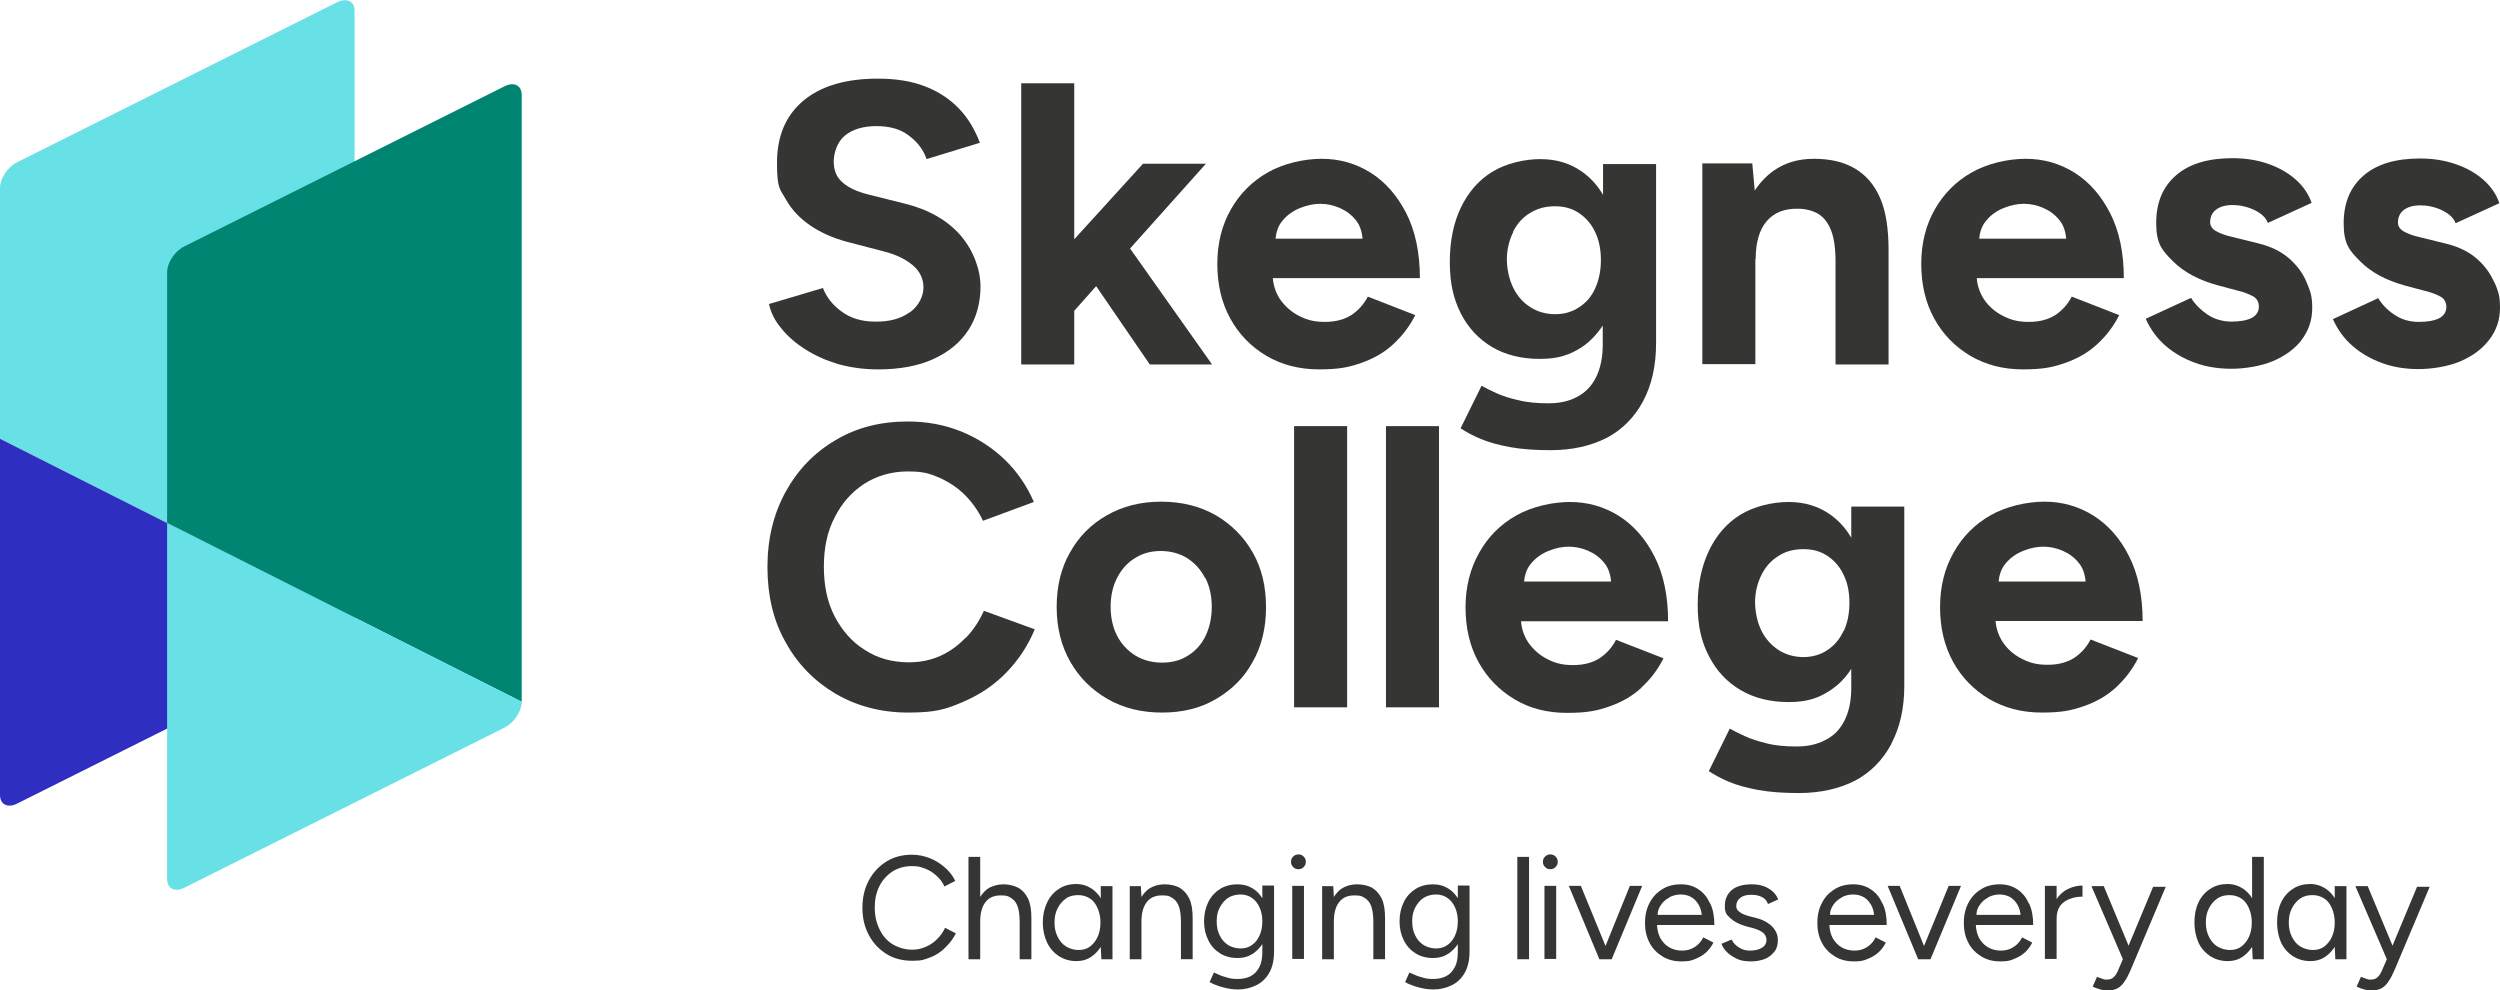 <svg xmlns="http://www.w3.org/2000/svg" viewBox="0 0 810.8 321.1"><defs><style>      .cls-1 {        fill: #008572;      }      .cls-2 {        fill: #67e0e6;      }      .cls-3 {        fill: #353534;      }      .cls-4 {        fill: #2e2ec0;      }    </style></defs><g><g id="Layer_2"><g id="Layer_1-2"><g><g><path class="cls-2" d="M0,61v81.3l115,58V3.5c0-3.1-2.5-4.3-5.6-2.8L5.6,52.6c-3.1,1.5-5.6,5.3-5.6,8.4Z"></path><path class="cls-4" d="M0,142.3v115.5c0,3.1,2.5,4.4,5.6,2.8l103.8-51.9c3.1-1.6,5.6-5.3,5.6-8.4L0,142.3Z"></path><path class="cls-1" d="M54.2,88.3v81.3l115,58V30.8c0-3.1-2.5-4.4-5.6-2.8l-103.8,51.9c-3.1,1.5-5.6,5.3-5.6,8.4Z"></path><path class="cls-2" d="M54.2,169.6v115.5c0,3.1,2.5,4.4,5.6,2.8l103.8-51.9c3.1-1.6,5.6-5.3,5.6-8.4l-115-58h0Z"></path></g><g><path class="cls-3" d="M295,101.3c-2.9,2.1-6.7,3.1-11.3,3-4.4,0-8-1.2-10.8-3.3-2.9-2.1-4.9-4.7-6-7.6l-17.5,5.2c.6,2.8,1.9,5.4,4,7.9,2,2.5,4.6,4.8,7.8,6.8,3.1,2,6.7,3.6,10.7,4.8,4,1.1,8.3,1.7,12.9,1.7,7,0,13-1.1,18-3.4s8.7-5.4,11.3-9.4c2.6-4,3.9-8.8,3.9-14.1s-2.2-11.6-6.5-16.6c-4.3-4.9-10.4-8.4-18.2-10.3l-12-3c-3.4-.9-6.1-2.1-8-3.8-2-1.7-2.9-3.9-2.9-6.8s1.2-6.5,3.7-8.5c2.5-2,5.9-3,10.2-3s7.8,1,10.5,3.1c2.8,2.1,4.7,4.6,5.7,7.6l17.3-5.3c-1.6-4.2-3.8-8-6.8-11.1-3-3.1-6.6-5.5-11-7.2-4.4-1.7-9.5-2.5-15.3-2.5-10.4,0-18.5,2.4-24.2,7.2s-8.5,11.5-8.5,20.1,1,8.5,2.9,11.9c1.9,3.4,4.6,6.2,8,8.5,3.4,2.3,7.3,4,11.7,5.2l11.9,3.1c4,1,7.1,2.5,9.5,4.5,2.3,1.9,3.5,4.4,3.5,7.2s-1.5,6-4.4,8.1h0Z"></path><polygon class="cls-3" points="348.4 100.8 355.5 92.8 372.9 118.2 393.1 118.2 366.5 80.6 391.1 53.1 370.7 53.1 348.4 77.6 348.4 27 331.2 27 331.2 118.2 348.4 118.2 348.4 100.8"></polygon><path class="cls-3" d="M410.7,115.4c5,2.9,10.6,4.4,17.1,4.4s9.7-.7,13.7-2.1c4-1.4,7.5-3.4,10.4-6.1,2.9-2.7,5.3-5.8,7.1-9.4l-15.4-6c-1.2,2.4-3,4.4-5.2,5.9-2.3,1.5-5.2,2.3-8.7,2.3s-5.7-.6-8.3-1.9-4.6-3.1-6.3-5.5c-1.3-2-2.1-4.3-2.3-6.8h47.7c0-8.2-1.5-15.3-4.4-21s-6.8-10.2-11.6-13.2c-4.8-3-10.1-4.5-15.8-4.5s-12.4,1.5-17.5,4.4-9.1,6.9-12,12c-2.9,5.1-4.4,11-4.4,17.7s1.4,12.6,4.2,17.7c2.8,5.1,6.7,9.1,11.7,12.1h0ZM421.8,67.4c2.3-.9,4.4-1.3,6.4-1.3s4.1.4,6.2,1.3c2.1.9,3.9,2.2,5.4,4.1,1.2,1.5,1.9,3.5,2.1,5.9h-28.2c.2-2.4,1-4.4,2.3-5.9,1.6-1.9,3.5-3.2,5.8-4.1Z"></path><path class="cls-3" d="M483.8,112.5c4.4,2.6,9.6,3.9,15.6,3.9s9.7-1.3,13.6-3.8c2.7-1.8,4.9-4.2,6.8-7v6.2c0,4.3-.8,7.9-2.3,10.8s-3.6,4.9-6.2,6.2c-2.6,1.4-5.7,2-9.2,2s-6.9-.3-9.6-1c-2.8-.6-5.2-1.4-7.2-2.3s-3.6-1.7-4.8-2.4l-6.8,13.8c1.6,1.1,3.8,2.3,6.4,3.4s5.8,2,9.6,2.7c3.8.7,8.2,1,13.2,1,7,0,13.1-1.4,18.2-4,5.1-2.7,9-6.7,11.8-11.9,2.8-5.3,4.2-11.5,4.2-18.8v-58.1h-17.2v10c-1.8-3.1-4.1-5.6-6.8-7.5-3.8-2.7-8.3-4.1-13.5-4.1s-11.2,1.4-15.6,4.1-7.8,6.6-10.2,11.6c-2.4,5-3.6,10.9-3.6,17.7s1.2,12,3.6,16.7,5.8,8.3,10.2,10.9h0ZM490.7,75.2c1.3-2.6,3.1-4.7,5.5-6.1,2.4-1.5,5-2.2,8.1-2.2s5.5.7,7.8,2.2c2.2,1.5,4,3.5,5.2,6.1,1.3,2.6,1.9,5.7,1.9,9.1s-.6,6.4-1.8,9.1c-1.2,2.7-2.9,4.7-5.2,6.2-2.2,1.5-4.8,2.3-7.8,2.3s-5.8-.8-8.1-2.3c-2.4-1.5-4.2-3.6-5.5-6.2-1.3-2.7-2-5.7-2.1-9.1,0-3.5.8-6.5,2.1-9.1Z"></path><path class="cls-3" d="M569.4,84.1c0-5.5,1.2-9.6,3.6-12.4s5.8-4.1,10.2-4c2.4,0,4.6.6,6.4,1.6,1.8,1.1,3.2,2.8,4.2,5.3,1,2.4,1.5,5.9,1.5,10.3v33.3h17.2v-36.9c0-6.9-.8-12.6-2.7-17-1.9-4.4-4.7-7.6-8.3-9.7-3.6-2.1-8-3.1-13.2-3.1s-9.3,1.3-13,3.8c-2.4,1.7-4.5,3.9-6.2,6.5l-.8-8.8h-16.2v65.1h17.2v-34.1h0Z"></path><path class="cls-3" d="M639,115.4c5,2.9,10.6,4.4,17.1,4.4s9.7-.7,13.7-2.1c4-1.4,7.5-3.4,10.4-6.1,2.9-2.7,5.3-5.8,7.1-9.4l-15.4-6c-1.2,2.4-3,4.4-5.2,5.9-2.3,1.5-5.2,2.3-8.7,2.3s-5.7-.6-8.3-1.9-4.7-3.1-6.3-5.5c-1.3-2-2.1-4.3-2.3-6.8h47.7c0-8.2-1.5-15.3-4.4-21s-6.8-10.2-11.6-13.2c-4.8-3-10.1-4.5-15.8-4.5s-12.4,1.5-17.5,4.4-9.1,6.9-12,12c-2.9,5.1-4.4,11-4.4,17.7s1.4,12.6,4.2,17.7,6.7,9.1,11.7,12.1h0ZM650,67.4c2.2-.9,4.4-1.3,6.4-1.3s4.1.4,6.2,1.3c2.1.9,3.9,2.2,5.4,4.1,1.2,1.5,1.9,3.5,2.1,5.9h-28.2c.2-2.4,1-4.4,2.3-5.9,1.6-1.9,3.5-3.2,5.8-4.1Z"></path><path class="cls-3" d="M746.4,110.3c2.3-3,3.5-6.4,3.5-10.4s-.6-5.4-1.8-8.3-3-5.4-5.6-7.7c-2.6-2.3-6-4-10.2-5l-8.5-2.1c-2.3-.5-4-1.2-5.2-1.9-1.2-.7-1.8-1.7-1.8-2.8,0-1.7.6-3.1,1.9-4.1,1.3-1,3.1-1.5,5.4-1.5s4.7.5,7,1.6c2.3,1.1,3.8,2.5,4.4,4.2l14.2-6.5c-1-2.9-2.7-5.4-5.2-7.6-2.5-2.2-5.5-3.9-9-5.1-3.5-1.2-7.3-1.8-11.4-1.8-7.9,0-14,1.8-18.3,5.5s-6.5,8.8-6.5,15.5,1.8,8.8,5.4,12.4c3.6,3.6,8.5,6.2,14.8,7.9l6,1.6c2.2.5,3.9,1.2,5.2,1.9s1.9,1.9,1.9,3.4-.8,2.8-2.3,3.6c-1.6.8-3.8,1.2-6.6,1.2s-5.6-.8-7.8-2.3-4-3.3-5.3-5.4l-14.7,6.8c1.6,3.5,3.7,6.4,6.5,8.8,2.8,2.4,6,4.2,9.6,5.5s7.6,1.9,11.7,1.9,9.5-.8,13.5-2.5c4-1.7,7.1-4,9.4-7h0Z"></path><path class="cls-3" d="M809,91.7c-1.2-2.8-3-5.4-5.6-7.7s-6-4-10.2-5l-8.5-2.1c-2.3-.5-4-1.2-5.2-1.9-1.2-.7-1.8-1.7-1.8-2.8,0-1.7.6-3.1,1.9-4.1s3.1-1.5,5.4-1.5,4.7.5,7,1.6c2.3,1.1,3.8,2.5,4.4,4.2l14.2-6.5c-1-2.9-2.7-5.4-5.2-7.6s-5.5-3.9-9.1-5.1c-3.5-1.2-7.3-1.8-11.4-1.8-7.9,0-14,1.8-18.3,5.5-4.3,3.7-6.5,8.8-6.5,15.5s1.8,8.8,5.4,12.4c3.6,3.6,8.5,6.2,14.8,7.9l6,1.6c2.2.5,3.9,1.2,5.2,1.9,1.3.7,1.9,1.9,1.9,3.4s-.8,2.8-2.3,3.6c-1.6.8-3.8,1.2-6.7,1.2s-5.6-.8-7.8-2.3c-2.3-1.5-4-3.3-5.3-5.4l-14.7,6.8c1.6,3.5,3.7,6.4,6.5,8.8,2.8,2.4,6,4.2,9.6,5.5,3.6,1.3,7.5,1.9,11.7,1.9s9.5-.8,13.5-2.5c4-1.7,7.1-4,9.4-7s3.5-6.4,3.5-10.4-.6-5.4-1.8-8.3h0Z"></path><path class="cls-3" d="M313.2,206.8c-2.4,2.5-5.1,4.5-8.2,5.9-3.1,1.4-6.5,2.1-10.2,2.1-5.4,0-10.2-1.3-14.3-4-4.2-2.6-7.4-6.3-9.8-10.9-2.4-4.6-3.5-10-3.5-16.1s1.1-11.4,3.5-16c2.3-4.6,5.5-8.2,9.6-10.9,4.1-2.6,8.8-4,14.1-4s7,.7,10.2,2c3.1,1.4,5.9,3.2,8.3,5.6,2.4,2.4,4.4,5.2,5.9,8.4l16.5-6.1c-2.2-5.1-5.3-9.7-9.3-13.6-4-3.9-8.8-7-14.1-9.2-5.4-2.2-11.2-3.3-17.5-3.3-8.9,0-16.7,2-23.5,6.1-6.8,4-12.2,9.6-16.1,16.7s-5.9,15.2-5.9,24.4,1.9,17.4,5.9,24.4c3.9,7.1,9.3,12.6,16.2,16.7,6.9,4,14.7,6.1,23.6,6.1s12.2-1.1,17.6-3.4c5.4-2.3,10.1-5.4,14.1-9.5s7.1-8.8,9.3-14.1l-16.5-6c-1.5,3.3-3.4,6.2-5.8,8.7h0Z"></path><path class="cls-3" d="M359,167.1c-5.1,2.9-9.1,6.9-12,12.1-2.9,5.1-4.3,11-4.3,17.7s1.5,12.6,4.4,17.7c2.9,5.1,6.9,9.1,12.1,12.1s11.1,4.4,17.7,4.4,12.4-1.4,17.5-4.4,9.1-6.9,11.9-12.1c2.9-5.1,4.3-11,4.3-17.7s-1.4-12.6-4.3-17.7-6.9-9.1-12-12.1c-5.1-2.9-11-4.4-17.7-4.4s-12.5,1.5-17.6,4.4h0ZM390.9,187.4c1.4,2.7,2.1,5.9,2.1,9.4s-.7,6.7-2,9.4c-1.3,2.7-3.2,4.9-5.7,6.4-2.4,1.6-5.3,2.3-8.5,2.3s-6.1-.8-8.6-2.3c-2.5-1.6-4.5-3.7-5.9-6.4s-2.1-5.9-2.1-9.4.7-6.7,2.1-9.4,3.3-4.9,5.8-6.4c2.5-1.6,5.3-2.3,8.4-2.3s6.1.8,8.5,2.3c2.5,1.6,4.4,3.7,5.8,6.4Z"></path><rect class="cls-3" x="419.7" y="138.2" width="17.2" height="91.2"></rect><rect class="cls-3" x="449.5" y="138.2" width="17.2" height="91.2"></rect><path class="cls-3" d="M532.4,222.9c2.9-2.6,5.3-5.8,7.1-9.4l-15.4-6c-1.2,2.4-3,4.4-5.2,5.9-2.3,1.5-5.2,2.3-8.7,2.3s-5.7-.6-8.3-1.9-4.6-3.1-6.3-5.5c-1.3-2-2.1-4.3-2.3-6.8h47.7c0-8.2-1.5-15.3-4.4-21s-6.8-10.2-11.6-13.2c-4.8-3-10.1-4.5-15.8-4.5s-12.4,1.5-17.5,4.4c-5.1,2.9-9.1,6.9-12,12.1s-4.4,11-4.4,17.7,1.4,12.6,4.2,17.7,6.7,9.1,11.7,12.1,10.6,4.4,17.1,4.4,9.7-.7,13.7-2.1c4-1.4,7.5-3.4,10.4-6.1h0ZM502.4,178.6c2.2-.9,4.4-1.3,6.4-1.3s4.1.4,6.2,1.3c2.1.9,3.9,2.2,5.4,4.1,1.2,1.5,1.9,3.5,2.1,5.9h-28.2c.2-2.4,1-4.4,2.3-5.9,1.6-1.9,3.5-3.2,5.8-4.1h0Z"></path><path class="cls-3" d="M613.4,241.2c2.8-5.3,4.2-11.5,4.2-18.8v-58.1h-17.2v10.1c-1.8-3.1-4.1-5.6-6.8-7.5-3.8-2.7-8.3-4.1-13.5-4.1s-11.2,1.4-15.6,4.1-7.8,6.6-10.2,11.6c-2.4,5-3.7,10.9-3.7,17.7s1.2,12,3.7,16.7c2.4,4.7,5.8,8.3,10.2,10.9,4.4,2.6,9.6,3.9,15.6,3.9s9.7-1.3,13.5-3.8c2.7-1.8,5-4.1,6.8-7v6.2c0,4.4-.8,7.9-2.3,10.8s-3.6,4.9-6.3,6.2c-2.7,1.4-5.7,2-9.2,2s-6.9-.3-9.6-1-5.2-1.4-7.2-2.4c-2-.9-3.6-1.7-4.8-2.4l-6.8,13.8c1.7,1.1,3.8,2.3,6.4,3.4,2.6,1.1,5.8,2,9.6,2.7,3.8.7,8.2,1,13.2,1,7,0,13.1-1.4,18.2-4,5.1-2.7,9-6.7,11.8-11.9h0ZM597.9,204.6c-1.2,2.6-2.9,4.7-5.2,6.2-2.2,1.5-4.8,2.3-7.8,2.3s-5.8-.8-8.1-2.3-4.2-3.6-5.5-6.2c-1.3-2.6-2-5.7-2.1-9.1,0-3.5.8-6.5,2.1-9.1,1.3-2.6,3.1-4.6,5.5-6.1,2.3-1.5,5-2.2,8.1-2.2s5.5.7,7.8,2.2c2.2,1.5,4,3.5,5.2,6.1,1.3,2.6,1.9,5.6,1.9,9.1s-.6,6.4-1.8,9.1Z"></path><path class="cls-3" d="M693.4,213.4l-15.4-6c-1.2,2.4-3,4.4-5.2,5.9-2.3,1.5-5.2,2.3-8.7,2.3s-5.7-.6-8.3-1.9c-2.6-1.3-4.7-3.1-6.3-5.5-1.3-2-2.1-4.3-2.3-6.8h47.7c0-8.2-1.5-15.3-4.4-21-2.9-5.8-6.8-10.2-11.6-13.2-4.8-3-10.1-4.5-15.8-4.5s-12.4,1.5-17.5,4.4c-5.1,2.9-9.1,6.9-12,12.1-2.9,5.1-4.4,11-4.4,17.7s1.4,12.6,4.2,17.7c2.8,5.1,6.7,9.1,11.7,12.1,5,2.9,10.6,4.4,17.1,4.4s9.7-.7,13.7-2.1c4-1.4,7.5-3.4,10.4-6.1s5.3-5.8,7.1-9.4h0ZM656.3,178.6c2.3-.9,4.4-1.3,6.4-1.3s4.1.4,6.2,1.3c2.1.9,3.9,2.2,5.4,4.1,1.2,1.5,1.9,3.5,2.1,5.9h-28.2c.2-2.4,1-4.4,2.3-5.9,1.6-1.9,3.5-3.2,5.8-4.1Z"></path><path class="cls-3" d="M303.9,304.6c-1.1,1.1-2.3,1.9-3.7,2.5s-2.8.9-4.3.9c-2.3,0-4.4-.6-6.3-1.7-1.9-1.1-3.3-2.8-4.3-4.8s-1.6-4.4-1.6-7.1.5-5,1.5-7c1-2,2.5-3.6,4.3-4.8,1.8-1.1,3.9-1.7,6.2-1.7s2.9.3,4.3.8,2.6,1.3,3.7,2.3c1.1,1,2,2.1,2.6,3.5l3.5-1.8c-.8-1.7-1.9-3.1-3.4-4.4-1.5-1.3-3.1-2.3-4.9-3s-3.8-1.1-5.7-1.1c-3.1,0-5.9.7-8.3,2.2-2.4,1.5-4.3,3.5-5.7,6.1-1.4,2.6-2.1,5.5-2.1,8.9s.7,6.3,2.1,8.9c1.4,2.6,3.3,4.6,5.7,6.1,2.4,1.5,5.2,2.2,8.4,2.2s3.9-.4,5.8-1.1,3.5-1.8,4.9-3.2c1.4-1.4,2.6-2.9,3.4-4.6l-3.5-1.8c-.6,1.4-1.5,2.6-2.6,3.7h0Z"></path><path class="cls-3" d="M330.2,287.9c-1.4-.7-3-1.1-4.8-1.1s-3.6.5-5,1.4c-1,.7-1.8,1.6-2.5,2.7v-13h-3.8v33.2h3.8v-12.3c0-2.7.6-4.8,1.7-6.2,1.1-1.5,2.8-2.2,4.9-2.2s2.3.2,3.2.7,1.7,1.3,2.2,2.5c.5,1.2.8,3,.8,5.4v12.1h3.8v-13.3c0-2.6-.3-4.7-1.1-6.4-.8-1.6-1.9-2.8-3.2-3.5h0Z"></path><path class="cls-3" d="M357,291.3c-.7-1.2-1.7-2.2-2.8-3-1.5-1-3.2-1.6-5.2-1.6s-4,.5-5.6,1.6c-1.6,1-2.9,2.5-3.8,4.4-.9,1.9-1.4,4-1.4,6.5s.5,4.6,1.4,6.5c.9,1.9,2.2,3.3,3.8,4.4,1.6,1,3.5,1.6,5.6,1.6s3.7-.5,5.2-1.6c1.1-.8,2-1.8,2.8-3l.2,4h3.6v-23.7h-3.8v4ZM353.5,307c-1.1.8-2.3,1.1-3.7,1.1s-2.8-.4-4-1.1-2.1-1.8-2.8-3.2-1-2.9-1-4.6.3-3.3,1-4.6c.7-1.4,1.6-2.4,2.7-3.2,1.1-.8,2.5-1.1,4-1.1s2.7.4,3.8,1.1,1.9,1.8,2.5,3.2.9,2.9.9,4.6-.3,3.3-.9,4.6c-.6,1.4-1.5,2.4-2.5,3.2h0Z"></path><path class="cls-3" d="M382.6,287.9c-1.4-.7-3-1.1-4.9-1.1s-3.6.5-5,1.4c-1,.7-1.8,1.6-2.5,2.7l-.2-3.5h-3.6v23.7h3.8v-12.3c0-2.7.6-4.8,1.7-6.2,1.1-1.5,2.8-2.2,4.9-2.2s2.3.2,3.2.7,1.7,1.3,2.2,2.5c.5,1.2.8,3,.8,5.4v12.1h3.8v-13.3c0-2.6-.3-4.7-1.1-6.4-.8-1.6-1.9-2.8-3.2-3.5h0Z"></path><path class="cls-3" d="M409.4,291.3c-.8-1.2-1.7-2.3-2.9-3-1.5-1-3.2-1.5-5.2-1.5s-4,.5-5.6,1.5c-1.6,1-2.9,2.4-3.8,4.2s-1.4,3.9-1.4,6.3.5,4.4,1.4,6.2c.9,1.8,2.2,3.2,3.8,4.2,1.6,1,3.5,1.5,5.6,1.5s3.7-.5,5.2-1.5c1.1-.8,2.1-1.8,2.9-3v2.5c0,2.1-.3,3.7-1,5s-1.6,2.3-2.8,2.9c-1.2.6-2.6.9-4.1.9s-2.3-.1-3.3-.4-1.9-.5-2.7-.9c-.8-.3-1.3-.6-1.8-.8l-1.4,3.1c.4.2,1,.6,1.9.9.9.4,1.9.7,3.2,1,1.2.3,2.6.5,4.1.5,2.2,0,4.2-.5,6-1.4s3.2-2.3,4.2-4.1c1-1.8,1.5-4.1,1.5-6.8v-21.4h-3.8v4h0ZM408.5,303.4c-.6,1.3-1.4,2.4-2.5,3.1-1.1.8-2.3,1.1-3.7,1.1s-2.8-.4-4-1.1c-1.2-.8-2.1-1.8-2.7-3.1-.7-1.3-1-2.8-1-4.6s.3-3.2,1-4.5,1.5-2.3,2.7-3.1c1.1-.7,2.5-1.1,4-1.1s2.7.4,3.7,1.1c1.1.7,1.9,1.8,2.5,3.1.6,1.3.9,2.8.9,4.5s-.3,3.3-.9,4.6h0Z"></path><rect class="cls-3" x="419.1" y="287.3" width="3.8" height="23.7"></rect><path class="cls-3" d="M421.1,277.1c-.6,0-1.2.2-1.7.7s-.7,1-.7,1.7.2,1.2.7,1.7,1,.7,1.7.7,1.2-.2,1.7-.7c.5-.5.7-1,.7-1.7s-.2-1.2-.7-1.7-1-.7-1.7-.7Z"></path><path class="cls-3" d="M445,287.9c-1.4-.7-3-1.1-4.9-1.1s-3.6.5-5,1.4c-1,.7-1.8,1.6-2.5,2.7l-.2-3.5h-3.6v23.7h3.8v-12.3c0-2.7.6-4.8,1.7-6.2,1.1-1.5,2.8-2.2,4.9-2.2s2.3.2,3.2.7,1.7,1.3,2.2,2.5c.5,1.2.8,3,.8,5.4v12.1h3.8v-13.3c0-2.6-.3-4.7-1.1-6.4-.8-1.6-1.9-2.8-3.2-3.5h0Z"></path><path class="cls-3" d="M472.8,291.3c-.8-1.2-1.7-2.3-2.9-3-1.5-1-3.2-1.5-5.2-1.5s-4,.5-5.6,1.5c-1.6,1-2.9,2.4-3.8,4.2-.9,1.8-1.4,3.9-1.4,6.3s.5,4.4,1.4,6.2c.9,1.8,2.2,3.2,3.8,4.2,1.6,1,3.5,1.5,5.6,1.5s3.7-.5,5.2-1.5c1.1-.8,2.1-1.8,2.9-3v2.5c0,2.1-.3,3.7-1,5s-1.6,2.3-2.8,2.9c-1.2.6-2.6.9-4.1.9s-2.3-.1-3.3-.4-1.9-.5-2.7-.9c-.8-.3-1.3-.6-1.8-.8l-1.4,3.1c.4.2,1,.6,1.9.9.9.4,1.9.7,3.2,1,1.2.3,2.6.5,4.1.5,2.2,0,4.2-.5,6-1.4s3.2-2.3,4.2-4.1c1-1.8,1.5-4.1,1.5-6.8v-21.4h-3.8v4h0ZM471.9,303.4c-.6,1.3-1.4,2.4-2.5,3.1-1.1.8-2.3,1.1-3.7,1.1s-2.8-.4-4-1.1c-1.2-.8-2.1-1.8-2.7-3.1-.7-1.3-1-2.8-1-4.6s.3-3.2,1-4.5,1.5-2.3,2.7-3.1c1.1-.7,2.5-1.1,4-1.1s2.7.4,3.7,1.1c1.1.7,1.9,1.8,2.5,3.1.6,1.3.9,2.8.9,4.5s-.3,3.3-.9,4.6h0Z"></path><rect class="cls-3" x="492.1" y="277.9" width="3.8" height="33.2"></rect><path class="cls-3" d="M502.8,277.1c-.6,0-1.2.2-1.7.7s-.7,1-.7,1.7.2,1.2.7,1.7,1,.7,1.7.7,1.2-.2,1.7-.7c.5-.5.7-1,.7-1.7s-.2-1.2-.7-1.7-1-.7-1.7-.7Z"></path><rect class="cls-3" x="500.9" y="287.3" width="3.8" height="23.7"></rect><polygon class="cls-3" points="520.7 306.8 512.7 287.3 508.8 287.3 518.7 311.1 518.9 311.1 522.4 311.1 522.7 311.1 532.6 287.3 528.6 287.3 520.7 306.8"></polygon><path class="cls-3" d="M554.6,293c-.9-2-2.1-3.5-3.8-4.6-1.6-1.1-3.5-1.6-5.7-1.6s-4.3.5-6,1.6c-1.8,1.1-3.1,2.5-4.1,4.4-1,1.9-1.5,4-1.5,6.5s.5,4.6,1.5,6.5c1,1.9,2.4,3.3,4.2,4.4,1.8,1.1,3.8,1.6,6.1,1.6s3.1-.2,4.5-.8c1.3-.5,2.5-1.2,3.5-2.1,1-.9,1.8-2,2.4-3.2l-3.3-1.7c-.6,1.3-1.5,2.3-2.7,3.1-1.2.8-2.6,1.2-4.2,1.2s-3-.4-4.2-1.1c-1.2-.7-2.2-1.8-2.9-3.1-.6-1.2-.9-2.5-1-4.1h18.6c0-2.7-.4-5-1.3-6.9h0ZM541.4,291c1.2-.6,2.4-.9,3.7-.9s2.5.3,3.5.9,1.8,1.5,2.4,2.6c.5.9.8,2,.9,3.1h-14.3c0-1.2.4-2.2,1-3.1.7-1.1,1.6-1.9,2.8-2.5Z"></path><path class="cls-3" d="M564.5,291.1c.8-.6,2-.9,3.4-.9s2.5.2,3.5.7,1.6,1.2,2,2.3l3.3-1.5c-.4-1-1-1.9-1.8-2.6s-1.8-1.3-2.9-1.7-2.4-.6-3.8-.6c-2.9,0-5.1.6-6.6,1.9s-2.2,3-2.2,5.2.6,2.8,1.8,3.9,2.9,2,5,2.6l2.3.6c1.5.4,2.5.9,3.3,1.5.7.6,1.1,1.4,1.1,2.4s-.5,1.9-1.5,2.5-2.3.9-3.8.9-2.5-.3-3.6-1-1.9-1.5-2.4-2.6l-3.3,1.4c.4,1,1,2,1.9,2.8.9.9,2,1.5,3.2,2.1s2.8.8,4.5.8,3.2-.3,4.5-.8c1.3-.5,2.3-1.4,3.1-2.4.8-1,1.1-2.3,1.1-3.7s-.3-2.1-.8-3-1.3-1.8-2.4-2.5c-1-.7-2.3-1.3-3.9-1.7l-2.4-.6c-1.3-.4-2.3-.8-3-1.4-.7-.5-1-1.1-1-1.8,0-1.1.4-2,1.2-2.6h0Z"></path><path class="cls-3" d="M610.5,293c-.9-2-2.1-3.5-3.8-4.6s-3.5-1.6-5.7-1.6-4.3.5-6,1.6c-1.8,1.1-3.1,2.5-4.1,4.4-1,1.9-1.5,4-1.5,6.5s.5,4.6,1.5,6.5c1,1.9,2.4,3.3,4.2,4.4,1.8,1.1,3.8,1.6,6.1,1.6s3.1-.2,4.5-.8c1.3-.5,2.5-1.2,3.5-2.1,1-.9,1.8-2,2.4-3.2l-3.3-1.7c-.6,1.3-1.5,2.3-2.7,3.1-1.2.8-2.6,1.2-4.2,1.2s-3-.4-4.2-1.1c-1.2-.7-2.2-1.8-2.9-3.1-.6-1.2-.9-2.5-1-4.1h18.6c0-2.7-.4-5-1.3-6.9h0ZM597.3,291c1.2-.6,2.4-.9,3.7-.9s2.5.3,3.5.9,1.8,1.5,2.4,2.6c.5.9.8,2,.9,3.1h-14.3c0-1.2.4-2.2,1-3.1.7-1.1,1.6-1.9,2.8-2.5Z"></path><polygon class="cls-3" points="624 306.8 616.1 287.3 612.2 287.3 622.1 311.1 622.3 311.1 625.8 311.1 626.1 311.1 636 287.3 632 287.3 624 306.8"></polygon><path class="cls-3" d="M658,293c-.9-2-2.1-3.5-3.8-4.6s-3.5-1.6-5.7-1.6-4.3.5-6,1.6c-1.8,1.1-3.1,2.5-4.1,4.4-1,1.9-1.5,4-1.5,6.5s.5,4.6,1.5,6.5c1,1.9,2.4,3.3,4.2,4.4,1.8,1.1,3.8,1.6,6.1,1.6s3.1-.2,4.5-.8c1.3-.5,2.5-1.2,3.5-2.1,1-.9,1.8-2,2.4-3.2l-3.3-1.7c-.6,1.3-1.5,2.3-2.7,3.1-1.2.8-2.6,1.2-4.2,1.2s-3-.4-4.2-1.1c-1.2-.7-2.2-1.8-2.9-3.1-.6-1.2-.9-2.5-1-4.1h18.6c0-2.7-.4-5-1.3-6.9h0ZM644.8,291c1.2-.6,2.4-.9,3.7-.9s2.5.3,3.5.9,1.8,1.5,2.4,2.6c.5.9.8,2,.9,3.1h-14.3c0-1.2.4-2.2,1-3.1.7-1.1,1.6-1.9,2.8-2.5Z"></path><path class="cls-3" d="M667,291.6v-4.3h-3.8v23.7h3.8v-13c0-1.8.4-3.2,1.2-4.3.8-1,1.9-1.8,3.2-2.2,1.3-.5,2.6-.7,4-.7v-3.6c-1.7,0-3.3.4-4.9,1.2-1.4.7-2.6,1.8-3.5,3.2h0Z"></path><path class="cls-3" d="M690.3,306.6l-8-19.2h-4l10.2,23.7-1.7,3.9c-.4.9-.8,1.5-1.4,2-.5.5-1.3.7-2.1.7s-.8,0-1.3-.2-1.2-.4-1.9-.7l-1.4,3.2c.9.4,1.7.7,2.5.9.8.2,1.5.4,2.1.4,1.4,0,2.6-.3,3.5-.8s1.7-1.3,2.3-2.3c.7-1,1.3-2.2,1.9-3.6l11.4-27h-4.1l-8,19.2h0Z"></path><path class="cls-3" d="M730.4,291.3c-.7-1.2-1.7-2.2-2.8-3-1.5-1-3.2-1.6-5.2-1.6s-4,.5-5.6,1.6c-1.6,1-2.9,2.5-3.8,4.4-.9,1.9-1.3,4-1.3,6.5s.5,4.6,1.3,6.5c.9,1.9,2.2,3.3,3.8,4.4,1.6,1,3.5,1.6,5.6,1.6s3.7-.5,5.2-1.6c1.1-.8,2-1.8,2.8-3l.2,4h3.6v-33.2h-3.8v13.5h0ZM726.9,307c-1.1.8-2.3,1.1-3.7,1.1s-2.8-.4-4-1.1-2.1-1.8-2.8-3.2-1-2.9-1-4.6.3-3.3,1-4.6c.7-1.4,1.6-2.4,2.7-3.2,1.2-.8,2.5-1.1,4-1.1s2.7.4,3.8,1.1,1.9,1.8,2.5,3.2.9,2.9.9,4.6-.3,3.3-.9,4.6c-.6,1.4-1.5,2.4-2.5,3.2h0Z"></path><path class="cls-3" d="M757.2,291.3c-.7-1.2-1.7-2.2-2.8-3-1.5-1-3.2-1.6-5.2-1.6s-4,.5-5.6,1.6c-1.6,1-2.9,2.5-3.8,4.4-.9,1.9-1.3,4-1.3,6.5s.5,4.6,1.3,6.5c.9,1.9,2.2,3.3,3.8,4.4,1.6,1,3.5,1.6,5.6,1.6s3.7-.5,5.2-1.6c1.1-.8,2-1.8,2.8-3l.2,4h3.6v-23.7h-3.8v4h0ZM753.8,307c-1.1.8-2.3,1.1-3.7,1.1s-2.8-.4-4-1.1-2.1-1.8-2.8-3.2-1-2.9-1-4.6.3-3.3,1-4.6c.7-1.4,1.6-2.4,2.7-3.2,1.2-.8,2.5-1.1,4-1.1s2.7.4,3.8,1.1,1.9,1.8,2.5,3.2.9,2.9.9,4.6-.3,3.3-.9,4.6c-.6,1.4-1.5,2.4-2.5,3.2h0Z"></path><path class="cls-3" d="M775.9,306.6l-8-19.2h-4l10.2,23.7-1.7,3.9c-.4.9-.8,1.5-1.4,2-.5.5-1.3.7-2.1.7s-.8,0-1.3-.2-1.2-.4-1.9-.7l-1.4,3.2c.9.4,1.7.7,2.5.9.8.2,1.5.4,2.1.4,1.4,0,2.6-.3,3.5-.8s1.7-1.3,2.3-2.3c.7-1,1.3-2.2,1.9-3.6l11.4-27h-4.1l-8,19.2h0Z"></path></g></g></g></g></g></svg>